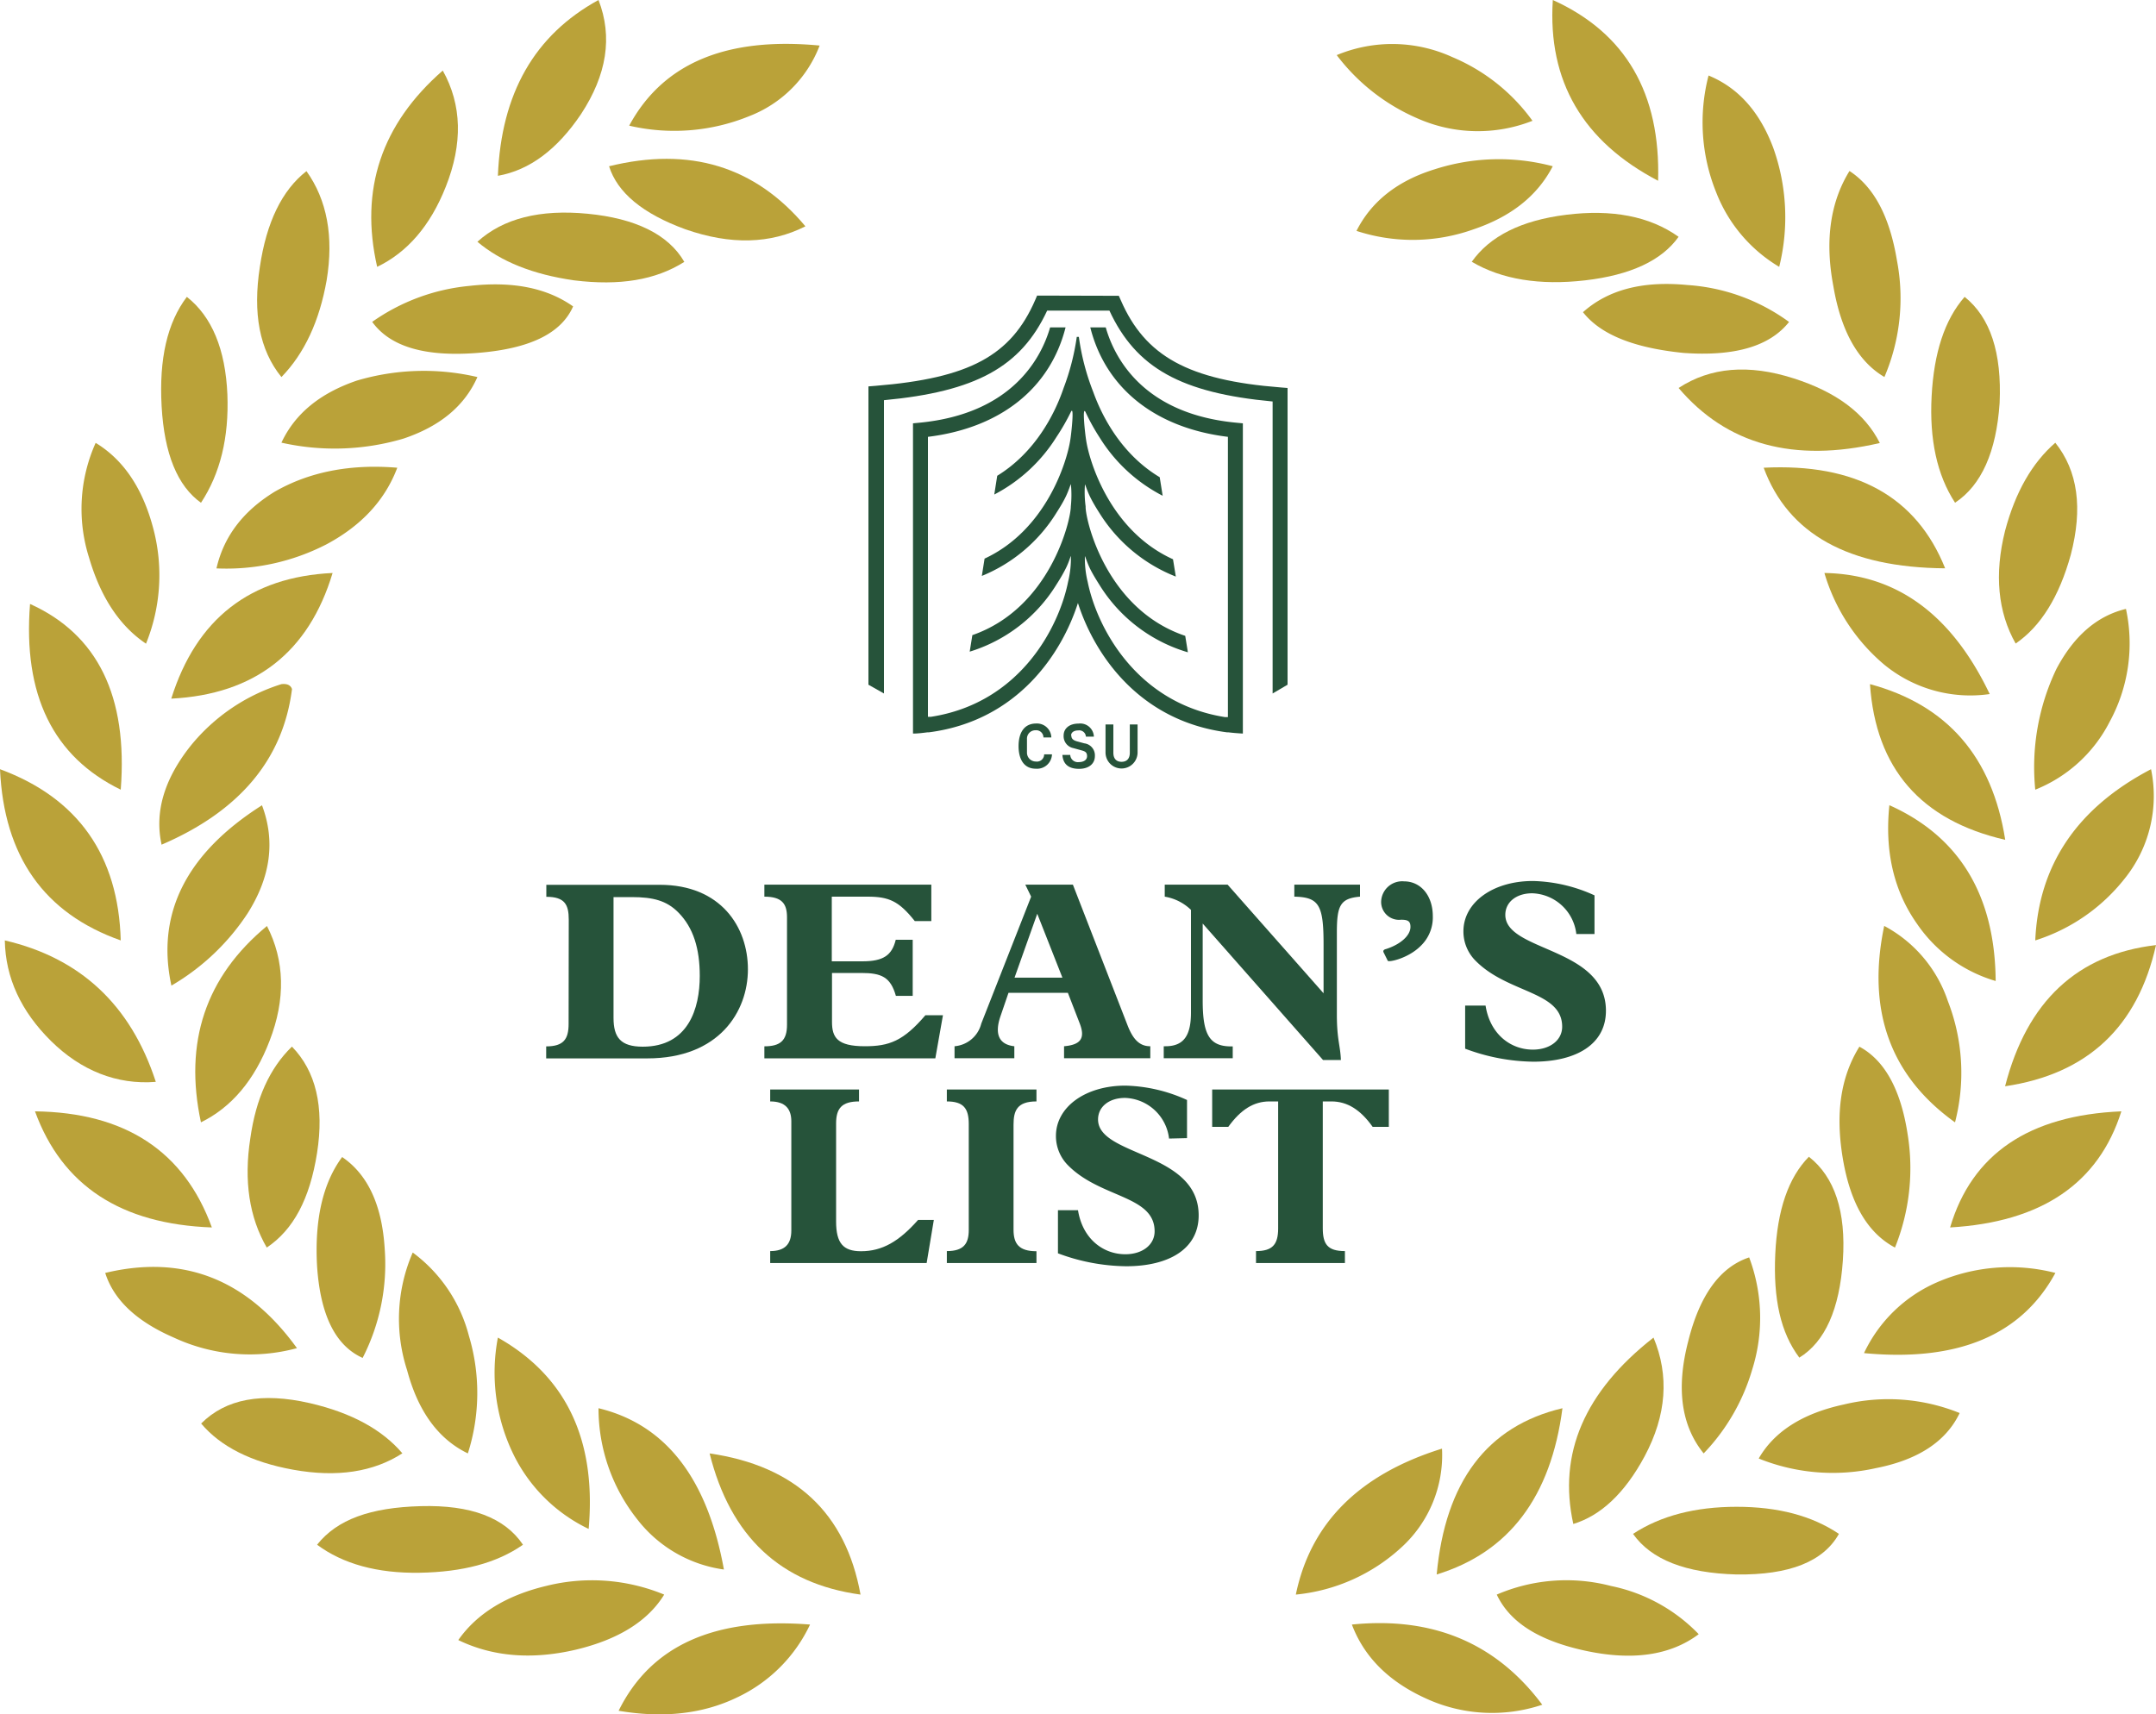 <svg id="Layer_1" data-name="Layer 1" xmlns="http://www.w3.org/2000/svg" viewBox="0 0 300 238.6"><defs><style>.cls-1{fill:#baa239;}.cls-2{fill:#26533a;}</style></defs><path class="cls-1" d="M188.11,226.11c1.7,4.5,5.1,7.9,10.2,10.24a22,22,0,0,0,16.29.92Q205,224.4,188.11,226.11Z"/><path class="cls-1" d="M208.27,221.94a24.52,24.52,0,0,1,15.89-1.2,23.46,23.46,0,0,1,12.21,6.71c-4,3-9.32,3.71-15.84,2.29s-10.47-4-12.26-7.8Z"/><path class="cls-1" d="M227.23,213.49c2.53,3.58,7.3,5.46,14.42,5.65,7.34.09,12.07-1.79,14.23-5.65-3.76-2.53-8.49-3.77-14.23-3.77s-10.56,1.24-14.42,3.77Z"/><path class="cls-1" d="M200.6,201.64c-11.47,3.59-18.23,10.33-20.29,20.3A25.3,25.3,0,0,0,195,215.37a17.36,17.36,0,0,0,5.65-13.73Z"/><path class="cls-1" d="M199.91,219.14q1.8-19.42,17.5-23.14-2.41,18.52-17.5,23.14Z"/><path class="cls-1" d="M244.72,203a27.49,27.49,0,0,0,16.3,1.34c5.88-1.15,9.78-3.72,11.66-7.67a26.43,26.43,0,0,0-16.11-1.19c-5.74,1.24-9.69,3.76-11.85,7.52Z"/><path class="cls-1" d="M218.92,212.11q-3.24-14.67,11.16-25.94c2.2,5.28,1.83,10.79-1.24,16.53-2.76,5.14-6.11,8.26-9.92,9.41Z"/><path class="cls-1" d="M259.37,188.33q19.56,1.86,26.63-11.16a25.43,25.43,0,0,0-16.53,1.33,20.08,20.08,0,0,0-10.1,9.83Z"/><path class="cls-1" d="M237.06,202.29q-4.69-5.79-2.16-15.57c1.6-6.47,4.45-10.37,8.49-11.71a23.93,23.93,0,0,1,.42,15.62,28.32,28.32,0,0,1-6.75,11.66Z"/><path class="cls-1" d="M251.7,161c-2.84,2.89-4.4,7.39-4.68,13.59s.73,10.88,3.35,14.37c3.58-2.2,5.6-6.75,6.06-13.54s-1.15-11.62-4.73-14.42Z"/><path class="cls-1" d="M271.35,170.84q19.08-1.11,23.83-16.16-19.28.82-23.83,16.16Z"/><path class="cls-1" d="M263.68,173.64c-3.76-2-6.19-6.06-7.25-12.35s-.32-11.39,2.3-15.61c3.49,1.88,5.74,5.92,6.7,12.12a29.56,29.56,0,0,1-1.75,15.84Z"/><path class="cls-1" d="M279,151.19c11.48-1.7,18.45-8.27,21-19.65-10.93,1.28-17.95,7.8-21,19.65Z"/><path class="cls-1" d="M272,156.19q-13.5-9.7-9.82-27.32a18.54,18.54,0,0,1,8.86,10.47,27.53,27.53,0,0,1,1,16.85Z"/><path class="cls-1" d="M262.9,112.07q-1,9.65,3.86,16.53a20.09,20.09,0,0,0,10.93,7.94c-.09-11.94-5.05-20.11-14.79-24.47Z"/><path class="cls-1" d="M283.2,130.89a25.65,25.65,0,0,0,12.35-8.49,18.35,18.35,0,0,0,3.76-15.34q-15.42,8.07-16.11,23.83Z"/><path class="cls-1" d="M260.2,95.22q16.11,4.34,18.82,21.67-17.62-4.06-18.82-21.67Z"/><path class="cls-1" d="M283.2,109.91a31.7,31.7,0,0,1,2.94-16.8c2.43-4.59,5.64-7.39,9.68-8.36a22.81,22.81,0,0,1-2.29,15.75,19.91,19.91,0,0,1-10.33,9.41Z"/><path class="cls-1" d="M253.86,79.75a26.43,26.43,0,0,0,8.22,12.67,18.86,18.86,0,0,0,14.78,4.18q-7.92-16.6-23-16.85Z"/><path class="cls-1" d="M245.41,65.1q5.1,13.85,25.25,14c-4-10-12.44-14.65-25.25-14Z"/><path class="cls-1" d="M286,61.61c-3.22,2.8-5.56,6.84-7,12.26-1.52,6.06-1,11.34,1.47,15.7,3.49-2.38,6.06-6.52,7.67-12.35,1.69-6.47,1-11.66-2.16-15.61Z"/><path class="cls-1" d="M233.57,54q10.05,11.83,28,7.66c-2.07-4.13-6.06-7.11-12-9-6.24-2-11.57-1.56-16,1.34Z"/><path class="cls-1" d="M273.37,41.32c3.58,2.85,5.19,7.8,4.87,14.78-.46,6.8-2.53,11.44-6.2,13.87-2.52-3.86-3.58-8.82-3.26-14.83s1.79-10.61,4.59-13.82Z"/><path class="cls-1" d="M220.25,43.43c2.48,3.17,7.16,5,14,5.69,7.12.51,12-.91,14.69-4.31a27,27,0,0,0-14.14-5.14c-6.2-.6-11,.64-14.51,3.76Z"/><path class="cls-1" d="M204.78,36.45c2.52-3.58,6.89-5.78,13.18-6.56s11.57.18,15.61,3.07c-2.35,3.31-6.71,5.33-13,6.06s-11.62-.13-15.75-2.57Z"/><path class="cls-1" d="M262.22,52.48q-5.52-3.24-7.12-12.68c-1.2-6.33-.41-11.7,2.25-16,3.44,2.25,5.6,6.38,6.61,12.49a27.88,27.88,0,0,1-1.74,16.16Z"/><path class="cls-1" d="M188.76,32.14a25.11,25.11,0,0,0,16.3-.23c5.18-1.75,8.86-4.64,11-8.77a29.12,29.12,0,0,0-16.39.41c-5.23,1.61-8.86,4.5-10.92,8.59Z"/><path class="cls-1" d="M247.57,37.14a28.69,28.69,0,0,0-.83-16.57c-1.88-5-4.86-8.36-9-10.06a26,26,0,0,0,1.06,16.26,20.83,20.83,0,0,0,8.77,10.37Z"/><path class="cls-1" d="M213.23,16.8a26.28,26.28,0,0,0-11.16-8.86A20.09,20.09,0,0,0,186,7.67a27.94,27.94,0,0,0,11.15,8.77,20.73,20.73,0,0,0,16.12.36Z"/><path class="cls-1" d="M230.72,25.16C220.25,19.69,215.34,11.29,216.07,0c10.15,4.59,15,13,14.65,25.16Z"/><path class="cls-1" d="M112.71,226.11c-13.27-1.05-22.13,2.9-26.63,12,6.2,1.05,11.71.46,16.53-1.88a21.15,21.15,0,0,0,10.1-10.11Z"/><path class="cls-1" d="M92.42,221.94c-2.25,3.67-6.34,6.24-12.26,7.66-6.1,1.43-11.57,1-16.39-1.33,2.57-3.67,6.66-6.2,12.21-7.53a26.3,26.3,0,0,1,16.44,1.2Z"/><path class="cls-1" d="M44.12,215c3.58,2.66,8.36,4,14.28,3.9s10.7-1.33,14.37-3.9c-2.53-3.77-7.25-5.56-14.23-5.37S46.92,211.47,44.12,215Z"/><path class="cls-1" d="M119.74,221.94c-2.07-11.39-9.09-17.91-21-19.65,2.89,11.57,9.87,18.13,21,19.65Z"/><path class="cls-1" d="M100.73,218.45a18.43,18.43,0,0,1-12.07-7A24.88,24.88,0,0,1,83.28,196q14,3.38,17.45,22.45Z"/><path class="cls-1" d="M56,202.29c-2.81-3.31-7.07-5.65-12.9-7-6.66-1.52-11.67-.6-15.11,2.84,2.71,3.22,7,5.38,12.81,6.43,6.11,1.1,11.16.32,15.2-2.29Z"/><path class="cls-1" d="M81.91,212.8a22.42,22.42,0,0,1-10.33-10.1,26,26,0,0,1-2.3-16.53q14.27,8.06,12.63,26.63Z"/><path class="cls-1" d="M41.32,187.64c-6.93-9.59-15.79-13.08-26.68-10.47,1.2,3.77,4.37,6.75,9.55,9a25.06,25.06,0,0,0,17.13,1.47Z"/><path class="cls-1" d="M57.43,174.33a20.91,20.91,0,0,1,7.81,11.57,27.69,27.69,0,0,1-.14,16.39c-4.13-2-6.93-5.88-8.45-11.57a23.17,23.17,0,0,1,.78-16.39Z"/><path class="cls-1" d="M50.46,189a28.68,28.68,0,0,0,3.07-15.19c-.37-6.06-2.34-10.33-5.92-12.77-2.66,3.58-3.86,8.68-3.49,15.2.46,6.84,2.57,11.06,6.34,12.76Z"/><path class="cls-1" d="M4.87,154.68C8.63,165,16.8,170.38,29.48,170.84q-5.79-15.92-24.61-16.16Z"/><path class="cls-1" d="M40.63,145.68c3.31,3.39,4.5,8.35,3.49,14.78s-3.3,10.7-7,13.18c-2.43-4.18-3.21-9.28-2.29-15.2.78-5.55,2.71-9.78,5.78-12.76Z"/><path class="cls-1" d="M21.67,150.54c-3.49-10.69-10.51-17.21-21-19.65.09,5.19,2.25,9.87,6.43,14s9.18,6.11,14.55,5.69Z"/><path class="cls-1" d="M37.14,128.87c2.48,4.82,2.62,10.2.37,16-2.11,5.51-5.33,9.27-9.55,11.34-2.39-11.16.64-20.25,9.18-27.32Z"/><path class="cls-1" d="M36.45,112.07c1.89,5,1.2,10-2,15.06a31.91,31.91,0,0,1-10.6,10.05c-2.16-10,2.06-18.41,12.62-25.11Z"/><path class="cls-1" d="M16.8,130.89Q.82,125.25,0,107.06c10.84,4,16.48,12,16.8,23.83Z"/><path class="cls-1" d="M22.45,117.58q16.32-7,18.18-21.67c-.18-.55-.69-.78-1.47-.69a26.45,26.45,0,0,0-12.67,8.63c-3.67,4.64-5,9.23-4,13.73Z"/><path class="cls-1" d="M16.8,109.91Q18.31,90.43,4.18,84.06c-1,12.67,3.21,21.26,12.62,25.85Z"/><path class="cls-1" d="M46.28,79.75q-5,16.59-22.45,17.49,5.24-16.67,22.45-17.49Z"/><path class="cls-1" d="M30.12,79.11a30.37,30.37,0,0,0,15.33-3.36c4.87-2.61,8.13-6.15,9.83-10.65-6.61-.55-12.31.6-17.08,3.35-4.41,2.71-7.07,6.25-8.08,10.66Z"/><path class="cls-1" d="M20.29,89.57C16.62,87.09,14,83.1,12.4,77.64a22.46,22.46,0,0,1,.91-16q5.79,3.51,8,11.85a25.34,25.34,0,0,1-1,16.11Z"/><path class="cls-1" d="M39.16,61.61a33.72,33.72,0,0,0,16.94-.55c5.1-1.7,8.54-4.54,10.33-8.58a32.72,32.72,0,0,0-16.8.5c-5.1,1.75-8.58,4.59-10.47,8.63Z"/><path class="cls-1" d="M28,70c-3.31-2.34-5.14-6.84-5.51-13.45S23.28,44.9,26,41.32c3.49,2.75,5.37,7.3,5.64,13.59.23,6-1,11-3.67,15.06Z"/><path class="cls-1" d="M79.75,42.65C76,40,71.16,39.12,65.24,39.8a28,28,0,0,0-13.45,5c2.52,3.49,7.44,4.91,14.78,4.31s11.57-2.8,13.18-6.47Z"/><path class="cls-1" d="M95.22,36.45c-4,2.53-9,3.35-15.33,2.57-5.74-.82-10.19-2.61-13.46-5.37,3.59-3.26,8.73-4.54,15.34-3.9S93,32.6,95.22,36.45Z"/><path class="cls-1" d="M42.65,23.83c2.85,4,3.81,9.09,2.8,15.19-1,5.65-3.07,10.15-6.29,13.46-3.07-3.77-4-8.91-3-15.34.92-6.2,3.07-10.65,6.47-13.31Z"/><path class="cls-1" d="M112.07,31.5c-7-8.36-16.11-11.12-27.32-8.36,1.15,3.67,4.69,6.61,10.61,8.77,6.29,2.2,11.84,2.06,16.71-.41Z"/><path class="cls-1" d="M61.61,9.82Q48.8,21,52.48,37.14c4.17-2,7.39-5.69,9.55-11.15,2.38-6,2.25-11.39-.42-16.17Z"/><path class="cls-1" d="M114.05,6.34c-13-1.24-21.81,2.47-26.5,11.15a27.62,27.62,0,0,0,16.72-1.33,17.06,17.06,0,0,0,9.78-9.82Z"/><path class="cls-1" d="M83.28,0c2,5.14,1.15,10.42-2.43,15.88-3.31,4.92-7.16,7.81-11.57,8.59C69.74,13,74.38,4.87,83.28,0Z"/><path class="cls-2" d="M153.86,45.57h-2.15c2.13,8.48,9.06,14,19.15,15.23V94.22h0v5.59l-.18,0-.22,0C158,97.84,152.6,87.16,151.35,81h0a13.65,13.65,0,0,1-.39-3.6c.1.17.25.72.59,1.48s.89,1.66,1.42,2.5a21.64,21.64,0,0,0,12.32,9.41l-.37-2.29c-11-3.7-13.86-16.06-13.86-17.94h0v-.09a14.67,14.67,0,0,1-.09-3.06c.1.18.25.74.61,1.52s.87,1.64,1.4,2.47a22,22,0,0,0,10.63,8.85l-.39-2.41c-8.68-3.93-11.61-13.47-12.08-16.53h0c-.15-.86-.6-5-.08-3.93h0A29,29,0,0,0,153,60.88,22.35,22.35,0,0,0,161.78,69l-.41-2.58c-5.13-3.07-7.91-8.14-9.25-11.87a33.06,33.06,0,0,1-2-7.66h-.29A33.05,33.05,0,0,1,148,54c-1.26,3.72-4,9-9.24,12.22l-.41,2.61a22.4,22.4,0,0,0,8.65-8A30.22,30.22,0,0,0,149,57.35c.52-1.1.07,3.06-.08,3.92h0c-.46,3-3.35,12.5-11.92,16.48l-.38,2.41A21.93,21.93,0,0,0,147,71.37c.51-.8,1-1.6,1.36-2.38s.55-1.42.65-1.61A15.23,15.23,0,0,1,149,70.5v0h0c0,1.88-2.85,14.13-13.7,17.9l-.37,2.3A21.63,21.63,0,0,0,147,81.36c.52-.81,1-1.62,1.38-2.41s.53-1.39.63-1.57a13.65,13.65,0,0,1-.39,3.6h0c-1.24,6.2-6.6,16.87-19.1,18.79l-.23,0-.17,0V94.22h0V60.8c10.09-1.24,17-6.75,19.15-15.23h-2.15c-1.22,4.21-5.22,12-18.14,13.26l-.94.09V102.1c.68,0,1.35-.09,2-.17h.1l.09,0c12.38-1.59,18.52-11,20.76-18,2.24,7,8.38,16.39,20.76,18l.09,0h.1c.65.08,1.31.13,2,.17V58.92l-.94-.09c-12.92-1.23-16.92-9-18.14-13.26"/><path class="cls-2" d="M144.31,41.14l-.27.63c-3.37,7.75-9.18,10.87-22.2,11.93l-1,.08V95.3L123,96.52V55.7c12.77-1.19,19.06-4.63,22.71-12.47h8.66c3.71,8,10,11.47,22.71,12.65V96.52l2.08-1.22V54l-1-.08c-12.79-1-18.81-4.33-22.2-12.12l-.28-.63Z"/><path class="cls-2" d="M141.73,103.87c0-1.92.8-3.17,2.45-3.17a2,2,0,0,1,2.11,1.94h-1.1a1,1,0,0,0-1.09-1,1.17,1.17,0,0,0-1.2,1.24v1.85a1.23,1.23,0,0,0,1.24,1.26,1,1,0,0,0,1.15-1h1.09a2.08,2.08,0,0,1-2.26,2c-1.64,0-2.39-1.32-2.39-3.14"/><path class="cls-2" d="M149.07,102.36c0,.46.27.68.81.83l1,.27a1.68,1.68,0,0,1,1.47,1.77c0,1.11-.89,1.78-2.2,1.78s-2.22-.53-2.32-1.94h1.09a1.06,1.06,0,0,0,1.21,1c.64,0,1.13-.29,1.13-.82s-.25-.67-.76-.81l-1.12-.31a1.69,1.69,0,0,1-1.38-1.75c0-1,.81-1.67,2.08-1.67a1.9,1.9,0,0,1,2.13,1.82H151.1a.93.93,0,0,0-1.06-.87c-.6,0-1,.28-1,.71"/><path class="cls-2" d="M157.21,100.83h1.08v3.9a2.23,2.23,0,1,1-4.46,0v-3.9h1.09v3.94c0,.78.38,1.26,1.14,1.26s1.15-.47,1.15-1.26Z"/><path class="cls-2" d="M79.14,128c0-2.08-.54-3.18-3.12-3.18v-1.67H91.81c8.5,0,12.26,5.88,12.26,11.76s-4,12.4-14,12.4H76v-1.67c2.41,0,3.12-1,3.12-3.12Zm6.23,13.68c0,2.72,1,4,4.07,4,6.34,0,7.93-5.31,7.93-9.84,0-3.79-.88-6.73-3-8.86-1.62-1.63-3.5-2.12-6.48-2.12H85.37Z"/><path class="cls-2" d="M127,138.61h-2.34c-.74-2.62-2-3.19-4.82-3.19h-4.07v6.8c0,2.16.71,3.4,4.57,3.4,3.37,0,5.35-.71,8.43-4.32h2.44l-1.06,6H106.36v-1.67c2.19,0,3.15-.78,3.15-3V127.67c0-1.92-.74-2.87-3.15-2.87v-1.67h23.23v5.07h-2.3c-2.2-2.77-3.58-3.4-6.55-3.4h-5v9H120c2.94,0,4.11-.85,4.64-3H127Z"/><path class="cls-2" d="M140.33,138.18l-1.13,3.3c-.78,2.3-.32,3.89,1.94,4.14v1.67h-8.32v-1.67a4.19,4.19,0,0,0,3.72-3.15l6.94-17.67-.81-1.67h6.62l7.61,19.59c.78,2,1.7,2.9,3.16,2.9v1.67h-12v-1.67c2.4-.21,3-1.17,2.12-3.33l-1.59-4.11Zm4-11-3.16,8.89h6.66Z"/><path class="cls-2" d="M171.53,147.29h-9.6v-1.67h.25c2.66,0,3.54-1.66,3.54-4.71V126.64a6.84,6.84,0,0,0-3.65-1.84v-1.67h8.75l13.35,15.12v-6.8c0-5.48-.63-6.58-4.07-6.65v-1.67h9.14v1.67c-2.76.24-3.22,1.24-3.22,5v11.4c0,3.54.49,4.32.56,6.34H184.1l-16.75-19v10.69c0,4.61.85,6.41,3.93,6.41h.25Z"/><path class="cls-2" d="M195.37,122.67c2.34,0,4,2,4,4.85a5.49,5.49,0,0,1-1.7,4.15c-1.73,1.73-4.46,2.3-4.57,2.05l-.56-1.13c-.14-.25,0-.43.32-.5,2-.64,3.4-1.87,3.4-3.08,0-.78-.32-1-1.31-1a2.49,2.49,0,0,1-2.77-2.48A2.93,2.93,0,0,1,195.37,122.67Z"/><path class="cls-2" d="M219.34,130a6.39,6.39,0,0,0-6.13-5.67c-2.23,0-3.75,1.24-3.75,3,0,5.17,14,4.46,14,13.35,0,4.68-4.15,7.09-10.1,7.09a27.84,27.84,0,0,1-9.49-1.81v-6h2.84c.63,4,3.5,6.13,6.58,6.13,2.38,0,4.08-1.31,4.08-3.19,0-4.95-7.48-4.6-12-9.13a5.76,5.76,0,0,1-1.74-4.15c0-4,4.08-7,9.67-7a21.67,21.67,0,0,1,8.57,2V130Z"/><path class="cls-2" d="M116.34,170c0,3.05,1,4.15,3.47,4.15,2.94,0,5.28-1.35,7.94-4.36h2.19l-1,6H107.17v-1.66c2,0,2.94-.92,2.94-2.87V156.07c0-1.71-.82-2.77-2.94-2.77v-1.66h12.36v1.66c-2.44,0-3.19,1-3.19,3.08Z"/><path class="cls-2" d="M144.22,175.79H131.75v-1.66c2.31,0,3.05-1,3.05-2.94V156.45c0-2.16-.71-3.15-3.05-3.15v-1.66h12.47v1.66c-2.69,0-3.19,1.28-3.19,3.23v14.62c0,1.92.71,3,3.19,3Z"/><path class="cls-2" d="M162.67,158.47a6.39,6.39,0,0,0-6.12-5.66c-2.24,0-3.76,1.24-3.76,3,0,5.17,14,4.46,14,13.35,0,4.67-4.14,7.08-10.09,7.08a27.75,27.75,0,0,1-9.49-1.8v-6H150c.64,4,3.51,6.13,6.59,6.13,2.37,0,4.07-1.31,4.07-3.19,0-5-7.47-4.6-12-9.14a5.76,5.76,0,0,1-1.73-4.14c0-4,4.07-7,9.67-7a21.75,21.75,0,0,1,8.57,2v5.31Z"/><path class="cls-2" d="M177.85,153.3h-1.21c-2.19,0-4,1.14-5.73,3.54h-2.24v-5.2h24.58v5.2H191c-1.7-2.4-3.54-3.54-5.74-3.54h-1.2v17.64c0,2.23.67,3.19,3.08,3.19v1.66H174.77v-1.66c2.26,0,3.08-.89,3.08-3.15Z"/></svg>